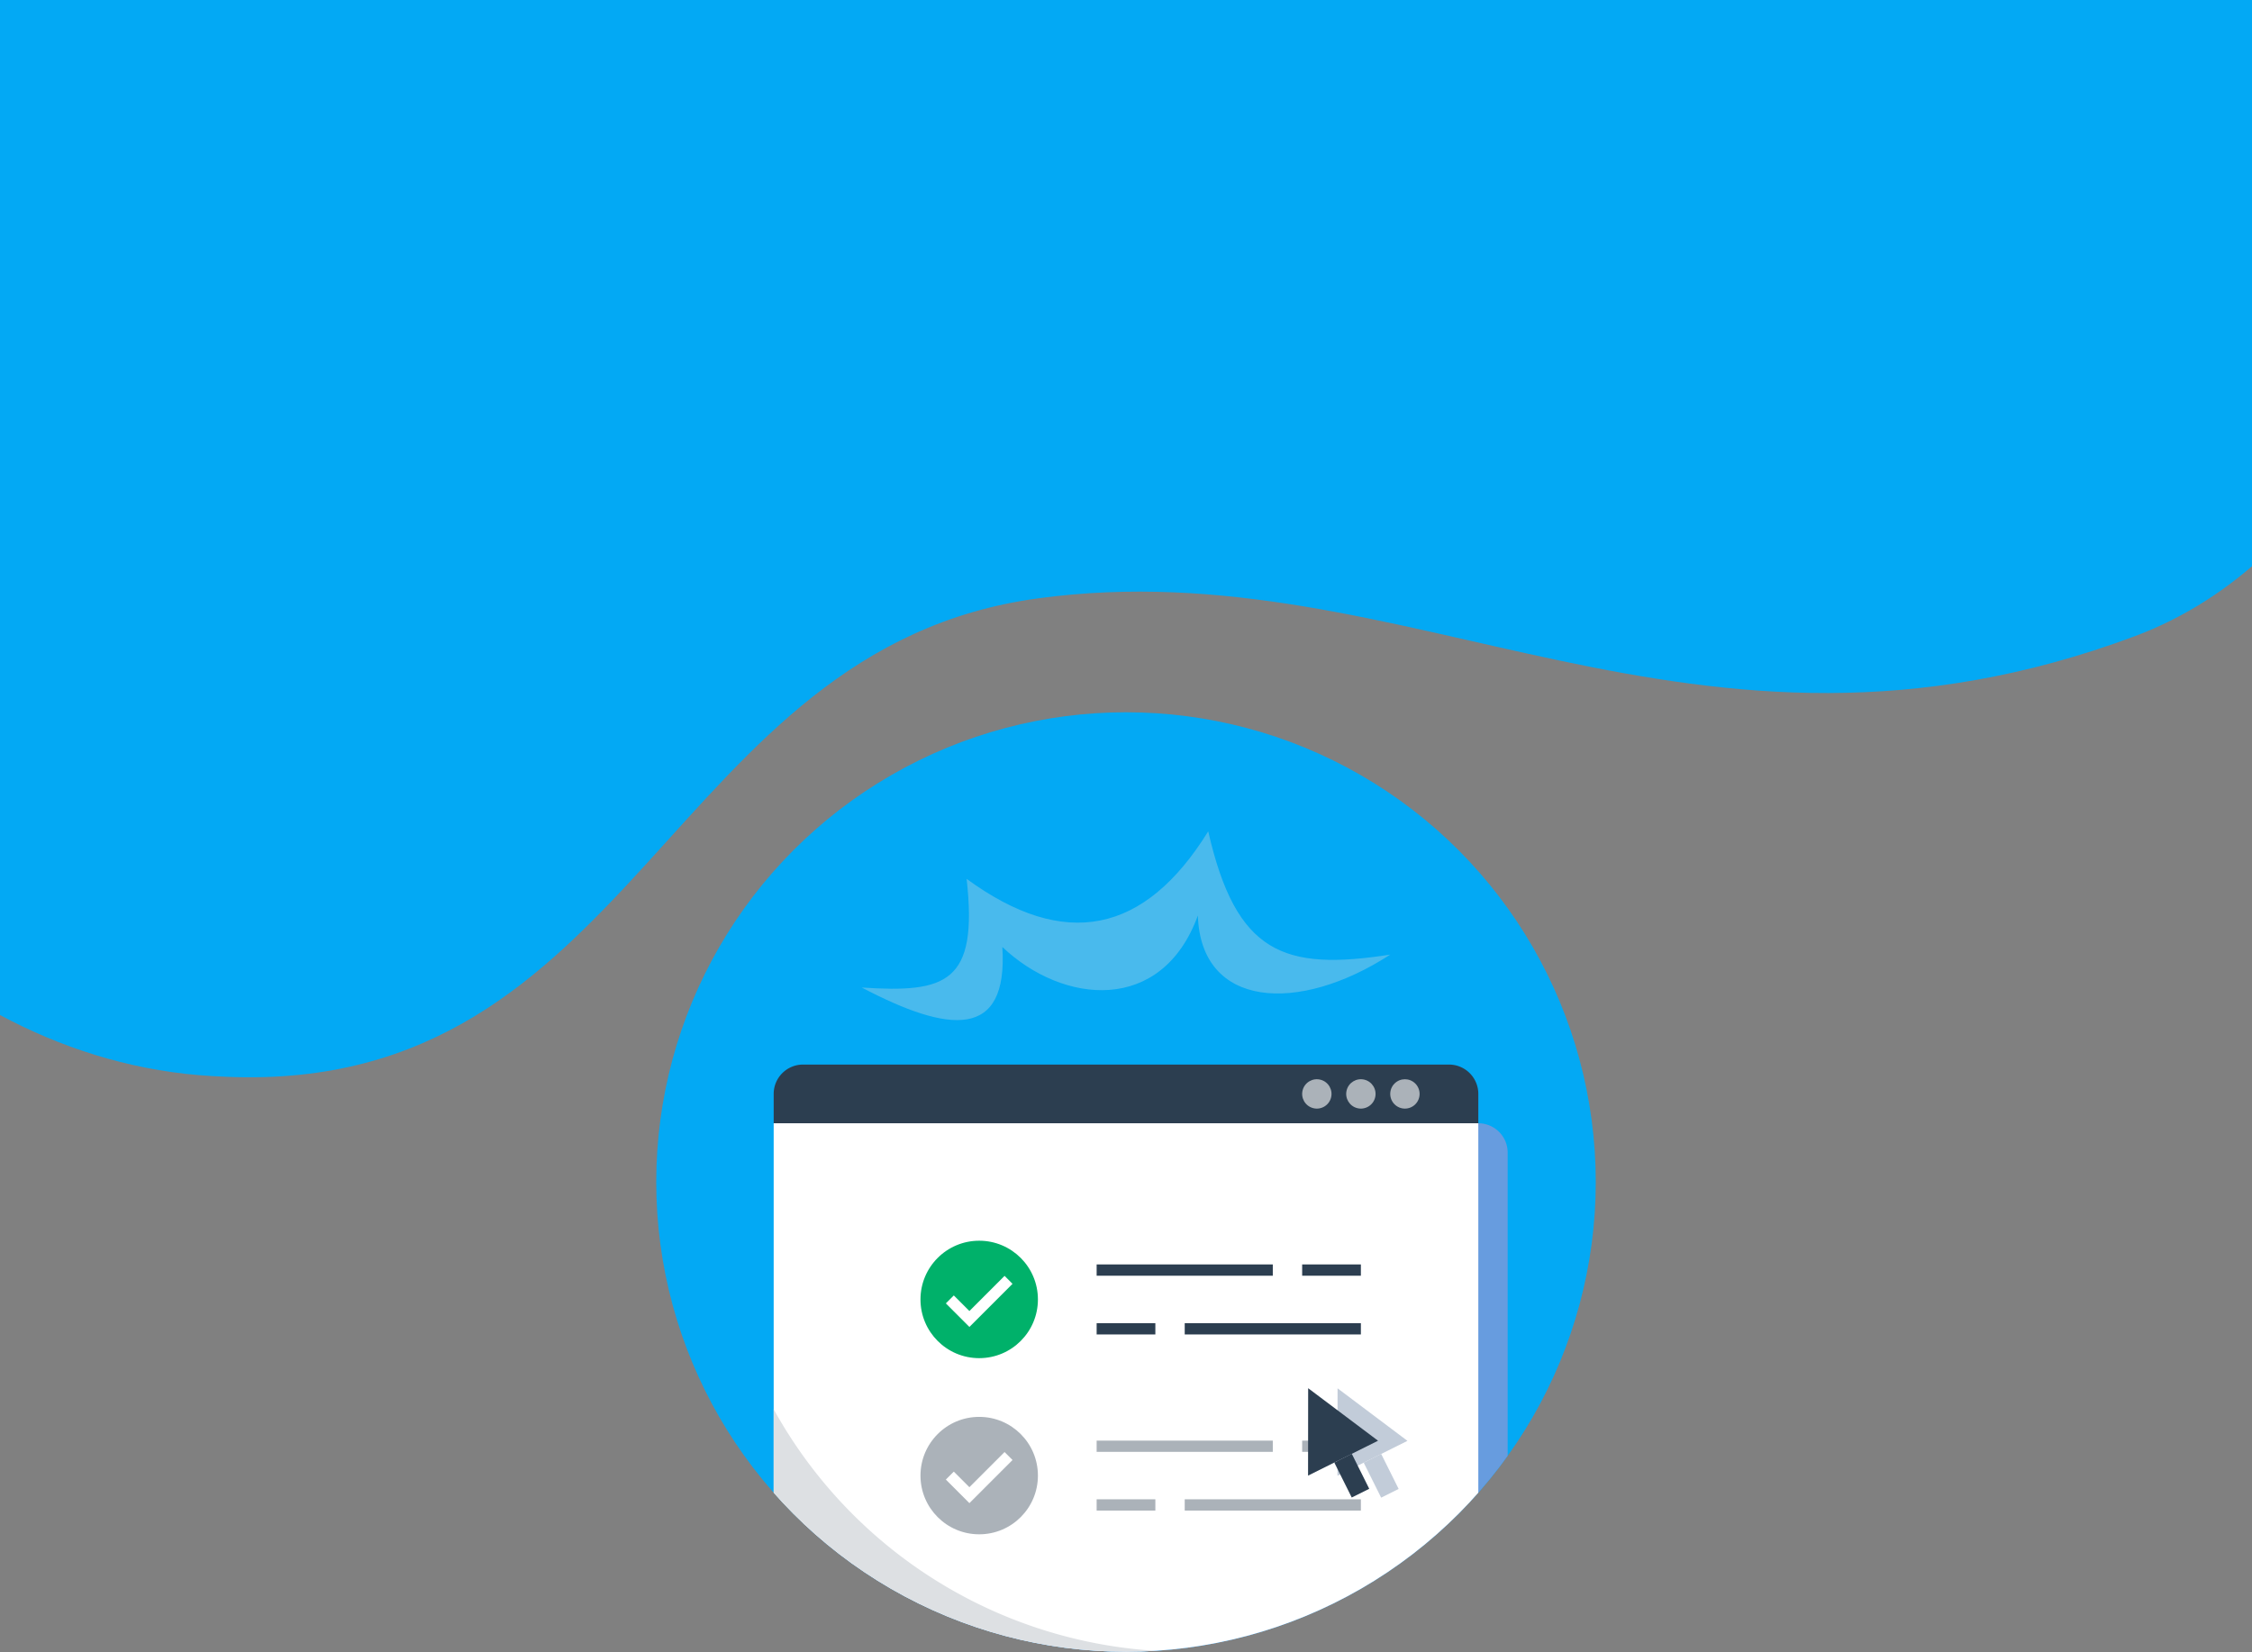 <svg xmlns="http://www.w3.org/2000/svg" xmlns:xlink="http://www.w3.org/1999/xlink" width="428" height="314" viewBox="0 0 428 314">
  <rect x="0" y="0" width="428" height="314" fill="#808080" stroke="none"/>
  <defs>
    <clipPath id="clip-path">
      <rect id="Rechteck_227" data-name="Rechteck 227" width="428" height="314" transform="translate(0 83)" fill="#fff" stroke="#707070" stroke-width="1"/>
    </clipPath>
    <clipPath id="clip-path-2">
      <circle id="Ellipse_10" data-name="Ellipse 10" cx="89.279" cy="89.279" r="89.279" fill="none"/>
    </clipPath>
  </defs>
  <g id="Gruppe_maskieren_9" data-name="Gruppe maskieren 9" transform="translate(0 -83)" clip-path="url(#clip-path)">
    <g id="Gruppe_418" data-name="Gruppe 418">
      <g id="Gruppe_32" data-name="Gruppe 32" transform="translate(458.037 287.752) rotate(180)">
        <path id="Pfad_12" data-name="Pfad 12" d="M604.323,151.463c-.008-46.708-43.62-97.889-97.9-100.981q-1.431-.081-2.889-.142c-77.814-3.234-83.742,81.4-154.145,90.941s-124.167-38.641-208.408-7.2c-75.659,28.235-96.152,186.9,126.149,193.259C444.991,332.429,604.347,290.818,604.323,151.463Z" transform="translate(-88.667 -50.25)" fill="#03a9f4"/>
      </g>
      <g id="Gruppe_103" data-name="Gruppe 103" transform="translate(-130.292 -67.341)">
        <g id="Gruppe_102" data-name="Gruppe 102" transform="translate(255.013 285.714)">
          <g id="Gruppe_101" data-name="Gruppe 101" transform="translate(0 0)" clip-path="url(#clip-path-2)">
            <g id="Gruppe_65" data-name="Gruppe 65" transform="translate(-22.32 -22.32)">
              <rect id="Rechteck_25" data-name="Rechteck 25" width="223.197" height="223.197" transform="translate(0 0)" fill="#03a9f4"/>
            </g>
            <g id="Gruppe_66" data-name="Gruppe 66" transform="translate(27.899 78.119)">
              <path id="Pfad_113" data-name="Pfad 113" d="M616.158,937.578H493.4a5.58,5.58,0,0,0-5.58,5.58v117.179H621.738V943.158A5.58,5.58,0,0,0,616.158,937.578Z" transform="translate(-487.82 -937.578)" fill="#679cdf"/>
            </g>
            <g id="Gruppe_72" data-name="Gruppe 72" transform="translate(22.32 66.959)">
              <g id="Gruppe_67" data-name="Gruppe 67" transform="translate(0 11.16)">
                <rect id="Rechteck_26" data-name="Rechteck 26" width="133.918" height="122.758" fill="#fff"/>
              </g>
              <g id="Gruppe_68" data-name="Gruppe 68">
                <path id="Pfad_114" data-name="Pfad 114" d="M441.258,855.614H575.176v-5.58a5.58,5.58,0,0,0-5.58-5.58H446.838a5.58,5.58,0,0,0-5.58,5.58Z" transform="translate(-441.258 -844.454)" fill="#2c3e50"/>
              </g>
              <g id="Gruppe_69" data-name="Gruppe 69" transform="translate(116.023 1.634)">
                <circle id="Ellipse_5" data-name="Ellipse 5" cx="2.79" cy="2.79" r="2.79" transform="translate(0 3.946) rotate(-45)" fill="#abb2b9"/>
              </g>
              <g id="Gruppe_70" data-name="Gruppe 70" transform="translate(108.228 2.21)">
                <circle id="Ellipse_6" data-name="Ellipse 6" cx="2.79" cy="2.79" r="2.79" transform="matrix(0.236, -0.972, 0.972, 0.236, 0, 5.422)" fill="#abb2b9"/>
              </g>
              <g id="Gruppe_71" data-name="Gruppe 71" transform="translate(99.789 2.14)">
                <circle id="Ellipse_7" data-name="Ellipse 7" cx="2.79" cy="2.79" r="2.79" transform="translate(0 5.373) rotate(-74.333)" fill="#abb2b9"/>
              </g>
            </g>
            <g id="Gruppe_75" data-name="Gruppe 75" transform="translate(22.32 132.467)">
              <g id="Gruppe_73" data-name="Gruppe 73">
                <path id="Pfad_115" data-name="Pfad 115" d="M441.259,1391.086v46.091h78.119A89.228,89.228,0,0,1,441.259,1391.086Z" transform="translate(-441.259 -1391.086)" fill="#dde0e3"/>
              </g>
              <g id="Gruppe_74" data-name="Gruppe 74" transform="translate(78.119 26.444)">
                <path id="Pfad_116" data-name="Pfad 116" d="M1093.123,1631.4h55.8v-19.646A88.845,88.845,0,0,1,1093.123,1631.4Z" transform="translate(-1093.123 -1611.751)" fill="#dde0e3"/>
              </g>
            </g>
            <g id="Gruppe_76" data-name="Gruppe 76" transform="translate(39.059 22.629)">
              <path id="Pfad_117" data-name="Pfad 117" d="M646.79,474.546c5.308,23.311,14.427,26.561,34.592,23.432-17.461,11.348-36,10.189-36.56-7.431-6.851,18.779-25.619,16.926-37.159,5.979,1.113,17.666-10.136,16.421-26.72,7.707,16.013,1.05,22.164-.8,19.93-20.654C619.5,497.2,634.717,494.059,646.79,474.546Z" transform="translate(-580.943 -474.546)" fill="#49baed"/>
            </g>
            <g id="Gruppe_93" data-name="Gruppe 93" transform="translate(50.219 100.439)">
              <g id="Gruppe_79" data-name="Gruppe 79">
                <g id="Gruppe_77" data-name="Gruppe 77">
                  <circle id="Ellipse_8" data-name="Ellipse 8" cx="11.16" cy="11.16" r="11.16" fill="#00b16a"/>
                </g>
                <g id="Gruppe_78" data-name="Gruppe 78" transform="translate(4.823 6.683)">
                  <path id="Pfad_118" data-name="Pfad 118" d="M718.791,1189.3l-4.477-4.477,1.513-1.513,2.963,2.963,6.683-6.683,1.513,1.513Z" transform="translate(-714.315 -1179.594)" fill="#fff"/>
                </g>
              </g>
              <g id="Gruppe_82" data-name="Gruppe 82" transform="translate(0 33.48)">
                <g id="Gruppe_80" data-name="Gruppe 80">
                  <circle id="Ellipse_9" data-name="Ellipse 9" cx="11.16" cy="11.16" r="11.16" fill="#abb2b9"/>
                </g>
                <g id="Gruppe_81" data-name="Gruppe 81" transform="translate(4.823 6.683)">
                  <path id="Pfad_119" data-name="Pfad 119" d="M718.791,1468.674l-4.477-4.477,1.513-1.513,2.963,2.963,6.683-6.683,1.513,1.513Z" transform="translate(-714.315 -1458.964)" fill="#fff"/>
                </g>
              </g>
              <g id="Gruppe_87" data-name="Gruppe 87" transform="translate(33.48 4.51)">
                <g id="Gruppe_83" data-name="Gruppe 83">
                  <rect id="Rechteck_27" data-name="Rechteck 27" width="33.48" height="2.14" fill="#2c3e50"/>
                </g>
                <g id="Gruppe_84" data-name="Gruppe 84" transform="translate(39.06)">
                  <rect id="Rechteck_28" data-name="Rechteck 28" width="11.16" height="2.14" fill="#2c3e50"/>
                </g>
                <g id="Gruppe_85" data-name="Gruppe 85" transform="translate(16.74 11.16)">
                  <rect id="Rechteck_29" data-name="Rechteck 29" width="33.48" height="2.14" fill="#2c3e50"/>
                </g>
                <g id="Gruppe_86" data-name="Gruppe 86" transform="translate(0 11.16)">
                  <rect id="Rechteck_30" data-name="Rechteck 30" width="11.16" height="2.14" fill="#2c3e50"/>
                </g>
              </g>
              <g id="Gruppe_92" data-name="Gruppe 92" transform="translate(33.48 37.989)">
                <g id="Gruppe_88" data-name="Gruppe 88">
                  <rect id="Rechteck_31" data-name="Rechteck 31" width="33.48" height="2.14" fill="#abb2b9"/>
                </g>
                <g id="Gruppe_89" data-name="Gruppe 89" transform="translate(39.06)">
                  <rect id="Rechteck_32" data-name="Rechteck 32" width="11.16" height="2.14" fill="#abb2b9"/>
                </g>
                <g id="Gruppe_90" data-name="Gruppe 90" transform="translate(16.74 11.16)">
                  <rect id="Rechteck_33" data-name="Rechteck 33" width="33.48" height="2.14" fill="#abb2b9"/>
                </g>
                <g id="Gruppe_91" data-name="Gruppe 91" transform="translate(0 11.16)">
                  <rect id="Rechteck_34" data-name="Rechteck 34" width="11.16" height="2.14" fill="#abb2b9"/>
                </g>
              </g>
            </g>
            <g id="Gruppe_100" data-name="Gruppe 100" transform="translate(123.88 128.466)">
              <g id="Gruppe_96" data-name="Gruppe 96" transform="translate(5.589 0.027)">
                <g id="Gruppe_94" data-name="Gruppe 94">
                  <path id="Pfad_120" data-name="Pfad 120" d="M1335.389,1357.921l-.019,16.615,13.3-6.631Z" transform="translate(-1335.37 -1357.921)" fill="#c2ccd9"/>
                </g>
                <g id="Gruppe_95" data-name="Gruppe 95" transform="translate(4.987 12.471)">
                  <rect id="Rechteck_35" data-name="Rechteck 35" width="3.715" height="7.431" transform="translate(0 1.658) rotate(-26.5)" fill="#c2ccd9"/>
                </g>
              </g>
              <g id="Gruppe_99" data-name="Gruppe 99">
                <g id="Gruppe_97" data-name="Gruppe 97">
                  <path id="Pfad_121" data-name="Pfad 121" d="M1288.749,1357.7l-.019,16.615,13.3-6.631Z" transform="translate(-1288.73 -1357.697)" fill="#2c3e50"/>
                </g>
                <g id="Gruppe_98" data-name="Gruppe 98" transform="translate(4.987 12.471)">
                  <rect id="Rechteck_36" data-name="Rechteck 36" width="3.715" height="7.431" transform="translate(0 1.658) rotate(-26.5)" fill="#2c3e50"/>
                </g>
              </g>
            </g>
          </g>
        </g>
      </g>
    </g>
  </g>
</svg>
